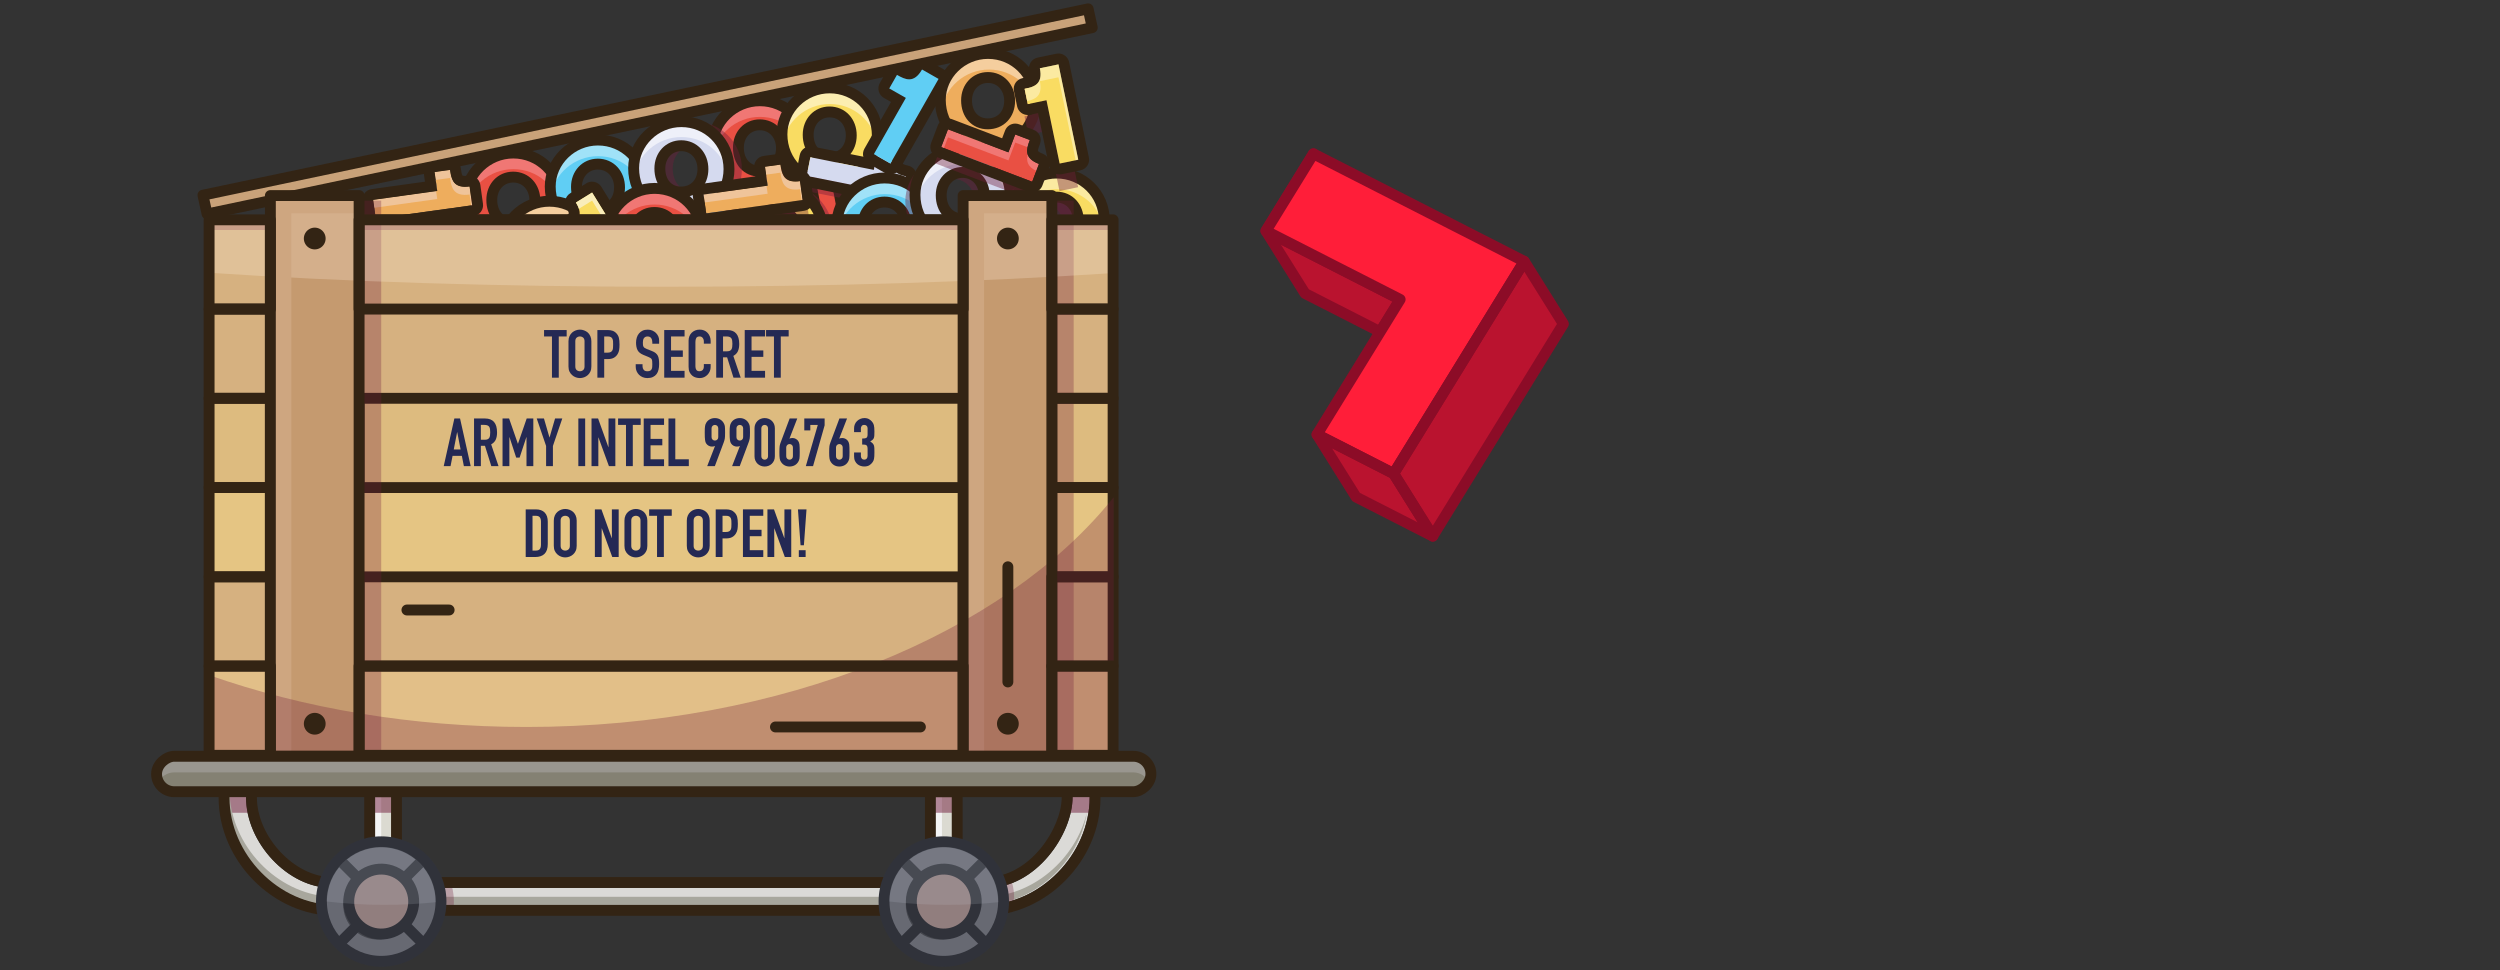 <?xml version="1.0" encoding="UTF-8"?>
<svg id="Layer_1" data-name="Layer 1" xmlns="http://www.w3.org/2000/svg" viewBox="0 0 459.04 178.141">
  <rect x="0" y="0" width="459.04" height="178.141" fill="#333333" stroke="none"/>
  <defs>
    <style>
      .cls-1 {
        fill: #f9edbb;
      }

      .cls-1, .cls-2, .cls-3, .cls-4, .cls-5, .cls-6, .cls-7, .cls-8, .cls-9, .cls-10, .cls-11, .cls-12, .cls-13, .cls-14, .cls-15, .cls-16, .cls-17, .cls-18, .cls-19, .cls-20, .cls-21, .cls-22, .cls-23, .cls-24, .cls-25, .cls-26, .cls-27, .cls-28, .cls-29, .cls-30, .cls-31, .cls-32, .cls-33, .cls-34 {
        stroke-width: 0px;
      }

      .cls-2 {
        fill: #242954;
      }

      .cls-3 {
        fill: #cea680;
      }

      .cls-4 {
        fill: #99968f;
      }

      .cls-5 {
        fill: #ff1e39;
      }

      .cls-6 {
        fill: #dbdad1;
      }

      .cls-7 {
        fill: #f9dc62;
      }

      .cls-8 {
        fill: #a8a79d;
      }

      .cls-9 {
        fill: #dbdad7;
      }

      .cls-10 {
        fill: #e5c583;
      }

      .cls-11, .cls-13, .cls-17 {
        fill: #701b3a;
      }

      .cls-11, .cls-35 {
        opacity: .3;
      }

      .cls-12 {
        fill: #848173;
      }

      .cls-14 {
        fill: #f4f4f4;
      }

      .cls-15 {
        fill: #676972;
      }

      .cls-16 {
        fill: #e2bf88;
      }

      .cls-17, .cls-36 {
        opacity: .5;
      }

      .cls-18 {
        fill: #e95043;
      }

      .cls-19 {
        fill: #efc49a;
      }

      .cls-20 {
        fill: #ba132f;
      }

      .cls-21 {
        fill: #60cef4;
      }

      .cls-22 {
        fill: #c59a6f;
      }

      .cls-37 {
        stroke: #30323a;
      }

      .cls-37, .cls-38, .cls-39 {
        stroke-width: 2px;
      }

      .cls-37, .cls-38, .cls-39, .cls-40 {
        fill: none;
        stroke-linejoin: round;
      }

      .cls-41 {
        opacity: .4;
      }

      .cls-42 {
        opacity: .6;
      }

      .cls-38 {
        stroke: #8c0c27;
      }

      .cls-38, .cls-39, .cls-40 {
        stroke-linecap: round;
      }

      .cls-39, .cls-40 {
        stroke: #332414;
      }

      .cls-40 {
        stroke-width: 4px;
      }

      .cls-23 {
        fill: #ddbb7f;
      }

      .cls-24 {
        fill: #c9a279;
      }

      .cls-25 {
        fill: #ffd4e6;
      }

      .cls-26 {
        fill: #917e7e;
      }

      .cls-27 {
        fill: #d5daef;
      }

      .cls-28 {
        fill: #43454c;
      }

      .cls-29 {
        fill: #d6b180;
      }

      .cls-30 {
        fill: #fff;
      }

      .cls-31 {
        fill: #332414;
      }

      .cls-32 {
        fill: #eead5d;
      }

      .cls-33 {
        fill: #fff2e3;
        opacity: .25;
      }

      .cls-34 {
        fill: #cacedd;
        opacity: .15;
      }
    </style>
  </defs>
  <g>
    <path class="cls-20" d="M232.444,42.407c2.907-4.722,5.813-9.444,8.719-14.166h0c-2.906,4.722-5.813,9.444-8.719,14.166l7.182,11.477c4.6,2.347,9.2,4.694,13.801,7.041,1.22-1.982,2.44-3.964,3.659-5.946-8.214-4.191-16.428-8.382-24.643-12.573Z"/>
    <path class="cls-38" d="M232.444,42.407c2.907-4.722,5.813-9.444,8.719-14.166h0c-2.906,4.722-5.813,9.444-8.719,14.166l7.182,11.477c4.6,2.347,9.2,4.694,13.801,7.041,1.22-1.982,2.44-3.964,3.659-5.946-8.214-4.191-16.428-8.382-24.643-12.573Z"/>
    <path class="cls-20" d="M262.782,98.294l.293.15-7.182-11.477c-4.691-2.393-9.382-4.787-14.073-7.18l7.182,11.477c4.593,2.344,9.187,4.687,13.78,7.031h0Z"/>
    <path class="cls-20" d="M263.075,98.443c6.212-10.093,22.203-36.074,23.987-38.972l-7.182-11.477c-6.212,10.093-12.424,20.185-18.636,30.278-1.784,2.898-3.567,5.796-5.351,8.694l7.182,11.477h0Z"/>
    <path class="cls-5" d="M255.893,86.966c6.212-10.093,12.424-20.185,18.636-30.278,1.784-2.898,3.567-5.796,5.351-8.694-10.026-5.116-35.837-18.284-38.716-19.753-2.906,4.722-5.813,9.444-8.719,14.166,8.214,4.191,16.428,8.382,24.643,12.573-5.089,8.268-10.178,16.537-15.267,24.805,4.691,2.394,9.382,4.787,14.073,7.18h0Z"/>
    <path class="cls-38" d="M255.893,86.966c6.212-10.093,12.424-20.185,18.636-30.278,1.784-2.898,3.567-5.796,5.351-8.694-10.026-5.116-35.837-18.284-38.716-19.753-2.906,4.722-5.813,9.444-8.719,14.166,8.214,4.191,16.428,8.382,24.643,12.573-5.089,8.268-10.178,16.537-15.267,24.805,4.691,2.394,9.382,4.787,14.073,7.18h0Z"/>
    <path class="cls-38" d="M263.075,98.443c6.212-10.093,22.203-36.074,23.987-38.972l-7.182-11.477c-6.212,10.093-12.424,20.185-18.636,30.278-1.784,2.898-3.567,5.796-5.351,8.694l7.182,11.477h0Z"/>
    <path class="cls-38" d="M262.782,98.294l.293.15-7.182-11.477c-4.691-2.393-9.382-4.787-14.073-7.18l7.182,11.477c4.593,2.344,9.187,4.687,13.78,7.031h0Z"/>
  </g>
  <g>
    <g>
      <g>
        <path class="cls-18" d="M139.538,18.5c4.819,0,8.74,3.821,8.74,8.707s-3.822,8.673-8.806,8.673c-4.852,0-8.707-3.855-8.707-8.84,0-4.653,3.954-8.541,8.773-8.541ZM139.471,31.427c2.36,0,4.021-1.728,4.021-4.22,0-2.459-1.662-4.287-3.988-4.287-2.26,0-3.921,1.794-3.921,4.187,0,2.592,1.595,4.32,3.888,4.32Z"/>
        <g class="cls-35">
          <path class="cls-25" d="M139.538,21.46c4.424,0,8.089,3.222,8.66,7.53.051-.389.08-.786.08-1.191,0-4.885-3.921-8.707-8.74-8.707s-8.773,3.888-8.773,8.541c0,.419.029.828.082,1.23.582-4.131,4.272-7.402,8.691-7.402Z"/>
        </g>
        <path class="cls-39" d="M139.538,18.5c4.819,0,8.74,3.821,8.74,8.707s-3.822,8.673-8.806,8.673c-4.852,0-8.707-3.855-8.707-8.84,0-4.653,3.954-8.541,8.773-8.541ZM139.471,31.427c2.36,0,4.021-1.728,4.021-4.22,0-2.459-1.662-4.287-3.988-4.287-2.26,0-3.921,1.794-3.921,4.187,0,2.592,1.595,4.32,3.888,4.32Z"/>
      </g>
      <g>
        <path class="cls-18" d="M94.257,28.098c4.819,0,8.74,3.821,8.74,8.707s-3.822,8.673-8.806,8.673c-4.852,0-8.707-3.855-8.707-8.84,0-4.653,3.954-8.541,8.773-8.541ZM94.19,41.025c2.36,0,4.021-1.728,4.021-4.22,0-2.459-1.662-4.287-3.988-4.287-2.26,0-3.921,1.794-3.921,4.187,0,2.592,1.595,4.32,3.888,4.32Z"/>
        <g class="cls-35">
          <path class="cls-25" d="M94.257,31.058c4.424,0,8.089,3.222,8.66,7.53.051-.389.08-.786.08-1.191,0-4.885-3.921-8.707-8.74-8.707s-8.773,3.888-8.773,8.541c0,.419.029.828.082,1.23.582-4.131,4.272-7.402,8.691-7.402Z"/>
        </g>
        <path class="cls-39" d="M94.257,28.098c4.819,0,8.74,3.821,8.74,8.707s-3.822,8.673-8.806,8.673c-4.852,0-8.707-3.855-8.707-8.84,0-4.653,3.954-8.541,8.773-8.541ZM94.19,41.025c2.36,0,4.021-1.728,4.021-4.22,0-2.459-1.662-4.287-3.988-4.287-2.26,0-3.921,1.794-3.921,4.187,0,2.592,1.595,4.32,3.888,4.32Z"/>
      </g>
      <g>
        <path class="cls-21" d="M109.804,25.714c4.819,0,8.74,3.821,8.74,8.707s-3.822,8.673-8.806,8.673c-4.852,0-8.707-3.855-8.707-8.84,0-4.653,3.954-8.541,8.773-8.541ZM109.737,38.641c2.36,0,4.021-1.728,4.021-4.22,0-2.459-1.662-4.287-3.988-4.287-2.26,0-3.921,1.794-3.921,4.187,0,2.592,1.595,4.32,3.888,4.32Z"/>
        <g class="cls-41">
          <path class="cls-30" d="M109.82,28.673c4.424,0,8.089,3.222,8.66,7.53.051-.389.08-.786.08-1.191,0-4.885-3.921-8.707-8.74-8.707s-8.773,3.888-8.773,8.541c0,.419.029.828.082,1.23.582-4.131,4.272-7.402,8.691-7.402Z"/>
        </g>
        <path class="cls-39" d="M109.804,25.714c4.819,0,8.74,3.821,8.74,8.707s-3.822,8.673-8.806,8.673c-4.852,0-8.707-3.855-8.707-8.84,0-4.653,3.954-8.541,8.773-8.541ZM109.737,38.641c2.36,0,4.021-1.728,4.021-4.22,0-2.459-1.662-4.287-3.988-4.287-2.26,0-3.921,1.794-3.921,4.187,0,2.592,1.595,4.32,3.888,4.32Z"/>
      </g>
      <g class="cls-41">
        <path class="cls-13" d="M127.483,22.335c4.819,0,8.74,3.821,8.74,8.707s-3.822,8.673-8.806,8.673c-4.852,0-8.707-3.855-8.707-8.84,0-4.653,3.954-8.541,8.773-8.541ZM127.416,35.262c2.36,0,4.021-1.728,4.021-4.22,0-2.459-1.662-4.287-3.988-4.287-2.26,0-3.921,1.794-3.921,4.187,0,2.592,1.595,4.32,3.888,4.32Z"/>
      </g>
      <g>
        <path class="cls-32" d="M100.882,36.949c4.819,0,8.74,3.821,8.74,8.707s-3.822,8.673-8.806,8.673c-4.852,0-8.707-3.855-8.707-8.84,0-4.653,3.954-8.541,8.773-8.541ZM100.816,49.876c2.36,0,4.021-1.728,4.021-4.22,0-2.459-1.662-4.287-3.988-4.287-2.26,0-3.921,1.794-3.921,4.187,0,2.592,1.595,4.32,3.888,4.32Z"/>
        <g class="cls-41">
          <path class="cls-30" d="M101.051,39.909c4.424,0,8.089,3.222,8.66,7.53.051-.389.08-.786.08-1.191,0-4.885-3.921-8.707-8.74-8.707s-8.773,3.888-8.773,8.541c0,.419.029.828.082,1.23.582-4.131,4.272-7.402,8.691-7.402Z"/>
        </g>
        <path class="cls-39" d="M100.882,36.949c4.819,0,8.74,3.821,8.74,8.707s-3.822,8.673-8.806,8.673c-4.852,0-8.707-3.855-8.707-8.84,0-4.653,3.954-8.541,8.773-8.541ZM100.816,49.876c2.36,0,4.021-1.728,4.021-4.22,0-2.459-1.662-4.287-3.988-4.287-2.26,0-3.921,1.794-3.921,4.187,0,2.592,1.595,4.32,3.888,4.32Z"/>
      </g>
      <g>
        <path class="cls-32" d="M181.43,9.813c4.819,0,8.74,3.821,8.74,8.707s-3.822,8.673-8.806,8.673c-4.852,0-8.707-3.855-8.707-8.84,0-4.653,3.954-8.541,8.773-8.541ZM181.364,22.74c2.36,0,4.021-1.728,4.021-4.22,0-2.459-1.662-4.287-3.988-4.287-2.26,0-3.921,1.794-3.921,4.187,0,2.592,1.595,4.32,3.888,4.32Z"/>
        <g class="cls-41">
          <path class="cls-30" d="M181.599,12.773c4.424,0,8.089,3.222,8.66,7.53.051-.389.08-.786.08-1.191,0-4.885-3.921-8.707-8.74-8.707s-8.773,3.888-8.773,8.541c0,.419.029.828.082,1.23.582-4.131,4.272-7.402,8.691-7.402Z"/>
        </g>
        <path class="cls-39" d="M181.43,9.813c4.819,0,8.74,3.821,8.74,8.707s-3.822,8.673-8.806,8.673c-4.852,0-8.707-3.855-8.707-8.84,0-4.653,3.954-8.541,8.773-8.541ZM181.364,22.74c2.36,0,4.021-1.728,4.021-4.22,0-2.459-1.662-4.287-3.988-4.287-2.26,0-3.921,1.794-3.921,4.187,0,2.592,1.595,4.32,3.888,4.32Z"/>
      </g>
      <g>
        <path class="cls-27" d="M125.115,22.335c4.819,0,8.74,3.821,8.74,8.707s-3.822,8.673-8.806,8.673c-4.852,0-8.707-3.855-8.707-8.84,0-4.653,3.954-8.541,8.773-8.541ZM125.048,35.262c2.36,0,4.021-1.728,4.021-4.22,0-2.459-1.662-4.287-3.988-4.287-2.26,0-3.921,1.794-3.921,4.187,0,2.592,1.595,4.32,3.888,4.32Z"/>
        <g class="cls-42">
          <path class="cls-30" d="M125.115,25.162c4.424,0,8.089,3.222,8.66,7.53.051-.389.08-.786.08-1.191,0-4.885-3.921-8.707-8.74-8.707s-8.773,3.888-8.773,8.541c0,.419.029.828.082,1.23.582-4.131,4.272-7.402,8.691-7.402Z"/>
        </g>
        <path class="cls-39" d="M125.115,22.335c4.819,0,8.74,3.821,8.74,8.707s-3.822,8.673-8.806,8.673c-4.852,0-8.707-3.855-8.707-8.84,0-4.653,3.954-8.541,8.773-8.541ZM125.048,35.262c2.36,0,4.021-1.728,4.021-4.22,0-2.459-1.662-4.287-3.988-4.287-2.26,0-3.921,1.794-3.921,4.187,0,2.592,1.595,4.32,3.888,4.32Z"/>
      </g>
      <g>
        <path class="cls-18" d="M152.202,51.098l-3.536-18.529,4.701-.897,3.536,18.529-4.701.897Z"/>
        <path class="cls-39" d="M152.202,51.098l-3.536-18.529,4.701-.897,3.536,18.529-4.701.897Z"/>
      </g>
      <g class="cls-41">
        <path class="cls-13" d="M144.177,33.987c4.819,0,8.74,3.821,8.74,8.707s-3.822,8.673-8.806,8.673c-4.852,0-8.707-3.855-8.707-8.84,0-4.653,3.954-8.541,8.773-8.541ZM144.111,46.914c2.36,0,4.021-1.728,4.021-4.22,0-2.459-1.662-4.287-3.988-4.287-2.26,0-3.921,1.794-3.921,4.187,0,2.592,1.595,4.32,3.888,4.32Z"/>
      </g>
      <g>
        <path class="cls-7" d="M152.35,16.136c4.819,0,8.74,3.821,8.74,8.707s-3.822,8.673-8.806,8.673c-4.852,0-8.707-3.855-8.707-8.84,0-4.653,3.954-8.541,8.773-8.541ZM152.284,29.063c2.36,0,4.021-1.728,4.021-4.22,0-2.459-1.662-4.287-3.988-4.287-2.26,0-3.921,1.794-3.921,4.187,0,2.592,1.595,4.32,3.888,4.32Z"/>
        <g class="cls-36">
          <path class="cls-30" d="M152.367,19.095c4.424,0,8.089,3.222,8.66,7.53.051-.389.08-.786.08-1.191,0-4.885-3.921-8.707-8.74-8.707s-8.773,3.888-8.773,8.541c0,.419.029.828.082,1.23.582-4.131,4.272-7.402,8.691-7.402Z"/>
        </g>
        <path class="cls-39" d="M152.35,16.136c4.819,0,8.74,3.821,8.74,8.707s-3.822,8.673-8.806,8.673c-4.852,0-8.707-3.855-8.707-8.84,0-4.653,3.954-8.541,8.773-8.541ZM152.284,29.063c2.36,0,4.021-1.728,4.021-4.22,0-2.459-1.662-4.287-3.988-4.287-2.26,0-3.921,1.794-3.921,4.187,0,2.592,1.595,4.32,3.888,4.32Z"/>
      </g>
      <g>
        <path class="cls-7" d="M142.401,33.987c4.819,0,8.74,3.821,8.74,8.707s-3.822,8.673-8.806,8.673c-4.852,0-8.707-3.855-8.707-8.84,0-4.653,3.954-8.541,8.773-8.541ZM142.335,46.914c2.36,0,4.021-1.728,4.021-4.22,0-2.459-1.662-4.287-3.988-4.287-2.26,0-3.921,1.794-3.921,4.187,0,2.592,1.595,4.32,3.888,4.32Z"/>
        <path class="cls-39" d="M142.401,33.987c4.819,0,8.74,3.821,8.74,8.707s-3.822,8.673-8.806,8.673c-4.852,0-8.707-3.855-8.707-8.84,0-4.653,3.954-8.541,8.773-8.541ZM142.335,46.914c2.36,0,4.021-1.728,4.021-4.22,0-2.459-1.662-4.287-3.988-4.287-2.26,0-3.921,1.794-3.921,4.187,0,2.592,1.595,4.32,3.888,4.32Z"/>
      </g>
      <g>
        <path class="cls-31" d="M133.127,37.943l1.174,11.818,3.492-.347.283,2.848c-1.721.171-3.482.447-3.182,3.464l-3.472.345-1.767-17.784,3.472-.345M133.129,35.943c-.066,0-.133.003-.2.01l-3.472.345c-.528.052-1.013.312-1.349.723s-.496.938-.443,1.465l1.767,17.784c.052.528.312,1.013.723,1.35.359.294.807.453,1.267.453.066,0,.132-.003.198-.01l3.472-.345c1.099-.109,1.901-1.089,1.792-2.188-.077-.78.059-1.017.06-1.019.175-.143,1.044-.229,1.33-.257.528-.052,1.013-.312,1.349-.723.336-.411.496-.938.443-1.465l-.283-2.848c-.103-1.032-.972-1.802-1.988-1.802-.066,0-.133.003-.2.01l-1.502.149-.976-9.828c-.103-1.032-.972-1.802-1.988-1.802h0Z"/>
        <path class="cls-21" d="M137.793,49.415l.283,2.848c-1.721.171-3.482.447-3.182,3.464l-3.472.345-1.767-17.784,3.472-.345,1.174,11.818,3.492-.347Z"/>
      </g>
      <g>
        <g class="cls-41">
          <path class="cls-13" d="M160.386,30.416l2.807.56c-.339,1.696-.589,3.461,2.385,4.055l-.683,3.421-17.526-3.499.683-3.421,11.646,2.325.687-3.441Z"/>
        </g>
        <path class="cls-31" d="M161.136,27.755l2.807.561c-.339,1.696-.589,3.461,2.385,4.055l-.683,3.421-17.526-3.499.683-3.421,11.646,2.325.687-3.441M161.136,25.755c-.392,0-.779.115-1.11.336-.441.294-.747.752-.851,1.272l-.295,1.48-9.685-1.934c-.13-.026-.261-.039-.392-.039-.392,0-.779.115-1.11.336-.441.294-.747.752-.851,1.272l-.683,3.421c-.216,1.083.487,2.137,1.57,2.353l17.526,3.499c.13.026.261.039.392.039.392,0,.779-.115,1.11-.336.441-.294.747-.752.851-1.272l.683-3.421c.216-1.083-.487-2.137-1.57-2.353-.768-.153-.955-.353-.957-.354-.086-.209.085-1.066.142-1.347.216-1.083-.486-2.137-1.57-2.353l-2.807-.561c-.13-.026-.261-.039-.392-.039h0Z"/>
        <path class="cls-27" d="M161.136,27.755l2.807.56c-.339,1.696-.589,3.461,2.385,4.055l-.683,3.421-17.526-3.499.683-3.421,11.646,2.325.687-3.441Z"/>
      </g>
      <g>
        <path class="cls-18" d="M120.192,34.593c4.819,0,8.74,3.821,8.74,8.707s-3.822,8.673-8.806,8.673c-4.852,0-8.707-3.855-8.707-8.84,0-4.653,3.954-8.541,8.773-8.541ZM120.126,47.52c2.36,0,4.021-1.728,4.021-4.22,0-2.459-1.662-4.287-3.988-4.287-2.26,0-3.921,1.794-3.921,4.187,0,2.592,1.595,4.32,3.888,4.32Z"/>
        <g class="cls-35">
          <path class="cls-25" d="M120.192,37.552c4.424,0,8.089,3.222,8.66,7.53.051-.389.08-.786.08-1.191,0-4.885-3.921-8.707-8.74-8.707s-8.773,3.888-8.773,8.541c0,.419.029.828.082,1.23.582-4.131,4.272-7.402,8.691-7.402Z"/>
        </g>
        <path class="cls-39" d="M120.192,34.593c4.819,0,8.74,3.821,8.74,8.707s-3.822,8.673-8.806,8.673c-4.852,0-8.707-3.855-8.707-8.84,0-4.653,3.954-8.541,8.773-8.541ZM120.126,47.52c2.36,0,4.021-1.728,4.021-4.22,0-2.459-1.662-4.287-3.988-4.287-2.26,0-3.921,1.794-3.921,4.187,0,2.592,1.595,4.32,3.888,4.32Z"/>
      </g>
      <g class="cls-41">
        <path class="cls-13" d="M104.438,46.798l-2.102-3.383c1.471-.909,3.529-.982,1.934-3.561l2.968-1.834,9.397,15.202-2.968,1.834-6.245-10.102-2.985,1.845Z"/>
      </g>
      <g>
        <path class="cls-21" d="M162.441,32.679c4.819,0,8.74,3.821,8.74,8.707s-3.822,8.673-8.806,8.673c-4.852,0-8.707-3.855-8.707-8.84,0-4.653,3.954-8.541,8.773-8.541ZM162.375,45.606c2.36,0,4.021-1.728,4.021-4.22,0-2.459-1.662-4.287-3.988-4.287-2.26,0-3.921,1.794-3.921,4.187,0,2.592,1.595,4.32,3.888,4.32Z"/>
        <g class="cls-41">
          <path class="cls-30" d="M162.458,35.639c4.424,0,8.089,3.222,8.66,7.53.051-.389.08-.786.08-1.191,0-4.885-3.921-8.707-8.74-8.707s-8.773,3.888-8.773,8.541c0,.419.029.828.082,1.23.582-4.131,4.272-7.402,8.691-7.402Z"/>
        </g>
        <path class="cls-39" d="M162.441,32.679c4.819,0,8.74,3.821,8.74,8.707s-3.822,8.673-8.806,8.673c-4.852,0-8.707-3.855-8.707-8.84,0-4.653,3.954-8.541,8.773-8.541ZM162.375,45.606c2.36,0,4.021-1.728,4.021-4.22,0-2.459-1.662-4.287-3.988-4.287-2.26,0-3.921,1.794-3.921,4.187,0,2.592,1.595,4.32,3.888,4.32Z"/>
      </g>
      <g class="cls-41">
        <path class="cls-13" d="M175.001,28.427c4.819,0,8.74,3.821,8.74,8.707s-3.822,8.673-8.806,8.673c-4.852,0-8.707-3.855-8.707-8.84,0-4.653,3.954-8.541,8.773-8.541ZM174.935,41.355c2.36,0,4.021-1.728,4.021-4.22,0-2.459-1.662-4.287-3.988-4.287-2.26,0-3.921,1.794-3.921,4.187,0,2.592,1.595,4.32,3.888,4.32Z"/>
      </g>
      <g>
        <path class="cls-27" d="M176.777,27.243c4.819,0,8.74,3.821,8.74,8.707s-3.822,8.673-8.806,8.673c-4.852,0-8.707-3.855-8.707-8.84,0-4.653,3.954-8.541,8.773-8.541ZM176.711,40.171c2.36,0,4.021-1.728,4.021-4.22,0-2.459-1.662-4.287-3.988-4.287-2.26,0-3.921,1.794-3.921,4.187,0,2.592,1.595,4.32,3.888,4.32Z"/>
        <g class="cls-42">
          <path class="cls-30" d="M176.777,30.07c4.424,0,8.089,3.222,8.66,7.53.051-.389.08-.786.08-1.191,0-4.885-3.921-8.707-8.74-8.707s-8.773,3.888-8.773,8.541c0,.419.029.828.082,1.23.582-4.131,4.272-7.402,8.691-7.402Z"/>
        </g>
        <path class="cls-39" d="M176.777,27.243c4.819,0,8.74,3.821,8.74,8.707s-3.822,8.673-8.806,8.673c-4.852,0-8.707-3.855-8.707-8.84,0-4.653,3.954-8.541,8.773-8.541ZM176.711,40.171c2.36,0,4.021-1.728,4.021-4.22,0-2.459-1.662-4.287-3.988-4.287-2.26,0-3.921,1.794-3.921,4.187,0,2.592,1.595,4.32,3.888,4.32Z"/>
      </g>
      <g>
        <path class="cls-31" d="M184.252,41.29c.014,1.717.128,3.484,3.099,3.484.021,0,.042,0,.063,0l.029,3.489-17.871.146-.029-3.489,11.876-.098-.029-3.509,2.862-.023M184.252,39.29h-.017l-2.862.023c-.53.004-1.037.219-1.409.598-.372.378-.579.888-.574,1.419l.012,1.509-9.876.081c-.53.004-1.037.219-1.409.598-.372.378-.578.888-.574,1.419l.029,3.489c.009,1.099.903,1.983,2,1.983h.017l17.871-.146c.53-.004,1.037-.219,1.409-.598.372-.378.579-.888.574-1.419l-.029-3.489c-.009-1.099-.903-1.983-2-1.983h-.018c-.792,0-1.006-.15-1.008-.152-.127-.188-.134-1.061-.136-1.348-.009-1.099-.903-1.983-2-1.983h0Z"/>
        <path class="cls-21" d="M181.39,41.313l2.862-.024c.014,1.729.129,3.508,3.162,3.483l.029,3.489-17.871.147-.029-3.489,11.876-.098-.029-3.509Z"/>
      </g>
      <g class="cls-41">
        <path class="cls-13" d="M191.368,32.96c4.819,0,8.74,3.821,8.74,8.707s-3.822,8.673-8.806,8.673c-4.852,0-8.707-3.855-8.707-8.84,0-4.653,3.954-8.541,8.773-8.541ZM191.302,45.888c2.36,0,4.021-1.728,4.021-4.22,0-2.459-1.662-4.287-3.988-4.287-2.26,0-3.921,1.794-3.921,4.187,0,2.592,1.595,4.32,3.888,4.32Z"/>
      </g>
      <g>
        <path class="cls-31" d="M108.718,35.355l9.397,15.202-2.968,1.834-6.245-10.102-2.985,1.845-1.505-2.435c1.471-.909,2.932-1.931,1.338-4.51l2.968-1.835M108.718,33.355c-.369,0-.733.102-1.052.299l-2.968,1.835c-.939.581-1.23,1.813-.649,2.753.412.666.394.939.394.941-.095.206-.837.665-1.081.815-.451.279-.773.726-.895,1.242-.122.517-.034,1.06.245,1.511l1.505,2.435c.378.612,1.033.949,1.703.949.359,0,.722-.097,1.05-.299l1.284-.793,5.193,8.401c.378.612,1.033.949,1.703.949.359,0,.722-.097,1.05-.299l2.968-1.834c.94-.581,1.23-1.813.65-2.753l-9.397-15.202c-.279-.451-.726-.773-1.242-.895-.152-.036-.306-.053-.459-.053h0Z"/>
        <path class="cls-7" d="M105.918,44.135l-1.505-2.435c1.471-.909,2.932-1.93,1.338-4.51l2.968-1.834,9.397,15.202-2.968,1.834-6.245-10.102-2.985,1.845Z"/>
        <g>
          <path class="cls-1" d="M106.317,39.873c-.301.799-1.101,1.33-1.904,1.827l.653,1.057c.947-.66,1.677-1.472,1.251-2.883Z"/>
          <path class="cls-1" d="M117.453,50.966l.662-.409-9.397-15.202-2.968,1.834c.26.42.437.798.548,1.141l2.42-1.496,8.735,14.131Z"/>
        </g>
      </g>
      <g>
        <path class="cls-7" d="M194.032,31.776c4.819,0,8.74,3.821,8.74,8.707s-3.822,8.673-8.806,8.673c-4.852,0-8.707-3.855-8.707-8.84,0-4.653,3.954-8.541,8.773-8.541ZM193.966,44.704c2.36,0,4.021-1.728,4.021-4.22,0-2.459-1.662-4.287-3.988-4.287-2.26,0-3.921,1.794-3.921,4.187,0,2.592,1.595,4.32,3.888,4.32Z"/>
        <g class="cls-41">
          <path class="cls-30" d="M194.049,34.736c4.424,0,8.089,3.222,8.66,7.53.051-.389.08-.786.08-1.191,0-4.885-3.921-8.707-8.74-8.707s-8.773,3.888-8.773,8.541c0,.419.029.828.082,1.23.582-4.131,4.272-7.402,8.691-7.402Z"/>
        </g>
        <path class="cls-39" d="M194.032,31.776c4.819,0,8.74,3.821,8.74,8.707s-3.822,8.673-8.806,8.673c-4.852,0-8.707-3.855-8.707-8.84,0-4.653,3.954-8.541,8.773-8.541ZM193.966,44.704c2.36,0,4.021-1.728,4.021-4.22,0-2.459-1.662-4.287-3.988-4.287-2.26,0-3.921,1.794-3.921,4.187,0,2.592,1.595,4.32,3.888,4.32Z"/>
      </g>
      <g class="cls-41">
        <path class="cls-13" d="M188.811,24.762l-.699-3.399c1.693-.351,3.416-.811,2.799-3.781l3.416-.709,3.632,17.499-3.416.709-2.296-11.032-3.436.713Z"/>
      </g>
      <g>
        <path class="cls-31" d="M194.35,11.823l3.632,17.499-3.416.709-2.414-11.628-3.436.713-.582-2.803c1.693-.352,3.415-.811,2.799-3.781l3.416-.709M194.352,9.823c-.135,0-.271.014-.408.042l-3.416.709c-1.082.225-1.776,1.283-1.552,2.365.159.768.049,1.018.048,1.02-.159.16-1.014.338-1.295.396-1.081.224-1.776,1.283-1.552,2.364l.582,2.803c.196.944,1.028,1.594,1.956,1.594.135,0,.271-.014.408-.042l1.478-.307,2.007,9.669c.196.945,1.028,1.594,1.956,1.594.135,0,.271-.014.408-.042l3.416-.709c.519-.108.975-.417,1.266-.861.291-.443.394-.984.286-1.503l-3.632-17.499c-.196-.945-1.028-1.594-1.956-1.594h0Z"/>
        <path class="cls-7" d="M188.717,19.116l-.582-2.803c1.693-.351,3.416-.811,2.799-3.781l3.416-.709,3.632,17.499-3.416.709-2.414-11.628-3.436.713Z"/>
        <g class="cls-41">
          <path class="cls-30" d="M190.934,14.9l3.416-.709,3.161,15.228.471-.098-3.632-17.499-3.416.709c.616,2.969-1.106,3.429-2.799,3.781l.47,2.264c1.522-.356,2.888-.983,2.329-3.677Z"/>
        </g>
      </g>
      <g class="cls-41">
        <path class="cls-13" d="M141.06,33.575l2.835-.394c.238,1.713,1.138,3.451,4.142,3.034l.48,3.456-18.85,2.523-.48-3.456,12.355-1.688-.483-3.476Z"/>
      </g>
      <g class="cls-41">
        <path class="cls-13" d="M185.228,27.652l2.675,1.019c-.616,1.616-1.155,3.315,1.679,4.395l-1.242,3.26-16.701-6.362,1.242-3.26,11.098,4.228,1.249-3.279Z"/>
      </g>
      <g>
        <path class="cls-32" d="M140.468,30.615l2.835-.394c.238,1.713.582,3.462,3.586,3.045l.48,3.456-17.702,2.459-.48-3.456,11.763-1.634-.483-3.476Z"/>
        <g>
          <rect class="cls-19" x="140.608" y="32.072" width=".204" height="2.043" transform="translate(-3.215 19.677) rotate(-7.909)"/>
          <path class="cls-19" d="M146.889,34.746l.278,2.004.202-.028-.48-3.456c-3.004.417-3.348-1.332-3.586-3.045l-2.835.394.202,1.452,2.633-.366c.238,1.713.582,3.462,3.586,3.045Z"/>
          <rect class="cls-19" x="129.233" y="34.915" width="11.673" height="1.466" transform="translate(-3.62 18.923) rotate(-7.908)"/>
        </g>
        <path class="cls-31" d="M143.303,30.222c.214,1.539.513,3.107,2.75,3.107.253,0,.531-.02.836-.062l.48,3.456-17.702,2.458-.48-3.456,11.763-1.634-.483-3.476,2.835-.394M143.306,28.221c-.092,0-.184.006-.277.02l-2.835.394c-.525.073-1,.352-1.32.775-.32.423-.459.956-.386,1.481l.208,1.495-9.782,1.359c-.525.073-1,.352-1.32.775-.32.423-.459.956-.386,1.481l.48,3.456c.139,1,.996,1.725,1.978,1.725.092,0,.184-.006.278-.02l17.702-2.458c.525-.073,1-.352,1.32-.775.32-.423.459-.956.386-1.481l-.48-3.456c-.073-.526-.352-1-.775-1.32-.349-.264-.773-.405-1.206-.405-.092,0-.184.006-.275.019-.207.029-.396.043-.56.043-.342,0-.459-.063-.46-.063-.15-.169-.27-1.035-.309-1.319-.139-1-.996-1.725-1.978-1.725h0Z"/>
      </g>
      <g>
        <path class="cls-18" d="M186.412,24.692l2.675,1.019c-.616,1.616-1.155,3.315,1.679,4.395l-1.242,3.26-16.701-6.362,1.242-3.26,11.098,4.228,1.249-3.279Z"/>
        <g class="cls-35">
          <path class="cls-25" d="M190.28,31.379l.485-1.274c-1.254-.478-1.847-1.077-2.065-1.736-.268,1.125-.113,2.207,1.58,3.01Z"/>
          <path class="cls-25" d="M185.163,29.451l1.249-3.279,2.257.86c.09-.437.251-.882.418-1.321l-2.675-1.019-1.249,3.279-11.098-4.228-1.242,3.26.492.188.75-1.968,11.098,4.228Z"/>
        </g>
        <path class="cls-31" d="M174.065,23.743l11.098,4.228,1.249-3.279,2.675,1.019c-.616,1.616-1.155,3.315,1.679,4.395l-1.242,3.26-16.701-6.362,1.242-3.26M174.065,21.743c-.806,0-1.565.491-1.869,1.289l-1.242,3.26c-.189.496-.173,1.046.044,1.53.217.484.617.862,1.113,1.051l16.701,6.362c.234.089.475.131.712.131.806,0,1.565-.491,1.869-1.289l1.242-3.26c.393-1.032-.125-2.188-1.157-2.581-.732-.279-.884-.506-.885-.509-.05-.22.261-1.037.363-1.305.189-.496.173-1.046-.044-1.53-.217-.484-.617-.862-1.113-1.051l-2.675-1.019c-.234-.089-.475-.131-.711-.131-.806,0-1.565.491-1.869,1.289l-.537,1.41-9.229-3.516c-.234-.089-.475-.131-.712-.131h0Z"/>
      </g>
      <g>
        <path class="cls-31" d="M169.3,12.766l3.032,1.726-8.841,15.531-3.032-1.726,5.875-10.321-3.05-1.736,1.416-2.488c.73.416,1.483.817,2.236.817.796,0,1.593-.449,2.364-1.804M169.3,10.766c-.177,0-.355.023-.529.071-.512.141-.946.479-1.209.939-.388.681-.636.796-.638.797-.259-.004-.942-.393-1.234-.559-.312-.178-.652-.262-.987-.262-.696,0-1.371.363-1.74,1.011l-1.416,2.488c-.262.461-.331,1.007-.191,1.519.14.512.478.946.939,1.209l1.311.746-4.886,8.583c-.546.96-.211,2.181.749,2.728l3.032,1.726c.304.173.646.262.99.262.177,0,.355-.023.529-.071.512-.141.946-.479,1.209-.939l8.841-15.531c.546-.96.211-2.181-.749-2.728l-3.032-1.726c-.304-.173-.646-.262-.99-.262h0Z"/>
        <path class="cls-21" d="M163.285,16.24l1.416-2.488c1.503.856,3.099,1.649,4.6-.987l3.032,1.726-8.841,15.531-3.032-1.726,5.875-10.321-3.05-1.736Z"/>
      </g>
      <g>
        <path class="cls-32" d="M79.798,31.587l2.835-.394c.238,1.713.582,3.462,3.586,3.045l.48,3.456-17.702,2.459-.48-3.456,11.763-1.634-.483-3.476Z"/>
        <g>
          <rect class="cls-19" x="79.937" y="33.043" width=".204" height="2.043" transform="translate(-3.926 11.338) rotate(-7.909)"/>
          <path class="cls-19" d="M86.219,35.718l.278,2.004.202-.028-.48-3.456c-3.004.417-3.348-1.332-3.586-3.045l-2.835.394.202,1.452,2.633-.366c.238,1.713.582,3.462,3.586,3.045Z"/>
          <rect class="cls-19" x="68.563" y="35.887" width="11.673" height="1.466" transform="translate(-4.331 10.585) rotate(-7.908)"/>
        </g>
        <path class="cls-31" d="M82.633,31.193c.214,1.539.513,3.107,2.75,3.107.253,0,.531-.02.836-.062l.48,3.456-17.702,2.459-.48-3.456,11.763-1.634-.483-3.476,2.835-.394M82.635,29.193c-.092,0-.184.006-.277.02l-2.835.394c-.525.073-1,.352-1.32.775-.32.423-.459.956-.386,1.481l.208,1.495-9.782,1.359c-.525.073-1,.352-1.32.775-.32.423-.459.956-.386,1.481l.48,3.456c.139,1,.996,1.725,1.978,1.725.092,0,.184-.006.278-.02l17.701-2.459c.525-.073,1-.352,1.32-.775.32-.423.459-.956.386-1.481l-.48-3.456c-.073-.525-.352-1-.775-1.32-.349-.264-.773-.405-1.206-.405-.092,0-.184.006-.275.019-.207.029-.396.043-.56.043-.342,0-.459-.063-.46-.063-.15-.169-.27-1.035-.309-1.319-.139-1-.996-1.725-1.978-1.725h0Z"/>
      </g>
    </g>
    <g>
      <rect class="cls-24" x="117.613" y="-62.226" width="2.779" height="166.097" transform="translate(114.867 -99.917) rotate(78.113)"/>
      <polygon class="cls-39" points="38.021 39.288 37.265 35.837 199.8 1.625 200.556 5.076 38.021 39.288"/>
    </g>
    <g>
      <rect class="cls-39" x="113.196" y="-6.898" width="16.388" height="110.907" transform="translate(169.945 -72.834) rotate(90)"/>
      <rect class="cls-16" x="113.101" y="47.618" width="16.686" height="166.097" transform="translate(252.11 9.223) rotate(90)"/>
      <rect class="cls-29" x="113.101" y="31.068" width="16.686" height="166.097" transform="translate(235.56 -7.327) rotate(90)"/>
      <rect class="cls-29" x="113.101" y="-18.105" width="16.686" height="166.097" transform="translate(186.387 -56.5) rotate(90)"/>
      <rect class="cls-29" x="113.101" y="-34.344" width="16.686" height="166.097" transform="translate(170.148 -72.739) rotate(90)"/>
      <rect class="cls-10" x="113.101" y="14.671" width="16.686" height="166.097" transform="translate(219.163 -23.724) rotate(90)"/>
      <rect class="cls-23" x="113.101" y="-1.717" width="16.686" height="166.097" transform="translate(202.775 -40.112) rotate(90)"/>
      <rect class="cls-39" x="113.196" y="25.878" width="16.388" height="110.907" transform="translate(202.721 -40.058) rotate(90)"/>
      <rect class="cls-39" x="113.196" y="58.654" width="16.388" height="110.907" transform="translate(235.497 -7.282) rotate(90)"/>
      <rect class="cls-39" x="35.826" y="59.319" width="16.388" height="11.249" transform="translate(108.963 20.924) rotate(90)"/>
      <rect class="cls-39" x="35.826" y="75.707" width="16.388" height="11.249" transform="translate(125.351 37.311) rotate(90)"/>
      <rect class="cls-39" x="35.826" y="92.095" width="16.388" height="11.249" transform="translate(141.739 53.699) rotate(90)"/>
      <rect class="cls-39" x="35.826" y="108.483" width="16.388" height="11.249" transform="translate(158.127 70.087) rotate(90)"/>
      <rect class="cls-39" x="190.565" y="59.319" width="16.388" height="11.249" transform="translate(263.703 -133.816) rotate(90)"/>
      <rect class="cls-11" x="53.707" y="36.84" width="16.292" height="102.022"/>
      <rect class="cls-11" x="180.851" y="36.84" width="16.292" height="102.022"/>
      <rect class="cls-11" x="120.476" y="-41.676" width="1.87" height="165.946" transform="translate(162.707 -80.114) rotate(90)"/>
      <rect class="cls-39" x="190.565" y="75.707" width="16.388" height="11.249" transform="translate(280.09 -117.428) rotate(90)"/>
      <rect class="cls-39" x="190.565" y="92.095" width="16.388" height="11.249" transform="translate(296.478 -101.04) rotate(90)"/>
      <rect class="cls-22" x="49.644" y="35.909" width="16.292" height="102.952"/>
      <rect class="cls-22" x="176.843" y="35.909" width="16.292" height="102.952"/>
      <rect class="cls-39" x="190.565" y="108.483" width="16.388" height="11.249" transform="translate(312.866 -84.652) rotate(90)"/>
      <path class="cls-33" d="M38.395,50.079c24.321,1.633,52.898,2.574,83.473,2.574,30.22,0,58.488-.92,82.623-2.518v-9.774h-11.357v-4.452s-16.292,0-16.292,0v4.452h-110.907v-4.452s-16.292,0-16.292,0v4.452h-11.249v9.717Z"/>
      <polygon class="cls-3" points="65.936 39.165 65.936 35.909 49.644 35.909 49.644 138.861 53.492 138.861 53.492 39.165 65.936 39.165"/>
      <polygon class="cls-3" points="193.135 39.165 193.135 35.909 176.843 35.909 176.843 138.861 180.691 138.861 180.691 39.165 193.135 39.165"/>
      <path class="cls-9" d="M196.947,146.244v.095c0,6.847-6.721,16.703-15.76,16.703H60.933c-8.1,0-15.76-8.341-15.76-16.648v-.134h-3.033v.212c0,10.335,9.048,19.68,19.384,19.68h119.164c10.335,0,19.384-9.344,19.384-19.68v-.228h-3.124Z"/>
      <path class="cls-11" d="M96.623,133.482c-21.107,0-40.951-3.451-58.227-9.516v15.044h166.097v-47.713c-20.036,25.042-60.818,42.186-107.869,42.186Z"/>
      <rect class="cls-6" x="164.895" y="151.311" width="16.803" height="4.923" transform="translate(327.069 -19.525) rotate(90)"/>
      <rect class="cls-6" x="61.941" y="151.311" width="16.803" height="4.923" transform="translate(224.115 83.43) rotate(90)"/>
      <rect class="cls-14" x="60.538" y="152.713" width="16.803" height="2.118" transform="translate(222.712 84.833) rotate(90)"/>
      <rect class="cls-17" x="67.881" y="145.841" width="4.923" height="3.397"/>
      <rect class="cls-17" x="40.853" y="145.841" width="4.923" height="3.397"/>
      <rect class="cls-14" x="163.493" y="152.713" width="16.803" height="2.118" transform="translate(325.666 -18.122) rotate(90)"/>
      <rect class="cls-17" x="170.835" y="145.841" width="4.923" height="3.397"/>
      <rect class="cls-17" x="196.2" y="145.841" width="4.923" height="3.397"/>
      <path class="cls-8" d="M180.687,164.672H61.523c-9.911,0-18.632-8.593-19.333-18.411h-.347v.212c0,10.335,9.048,19.68,19.384,19.68h119.164c9.403,0,17.738-7.735,19.166-16.914-2.043,8.515-9.977,15.434-18.87,15.434Z"/>
      <path class="cls-11" d="M78.415,166.707h4.864c.04-.383.062-.771.062-1.164,0-.994-.134-1.956-.382-2.871h-4.544v4.035Z"/>
      <path class="cls-11" d="M181.294,166.115h4.864c.04-.383.062-.771.062-1.164,0-.994-.134-1.956-.382-2.871h-4.544v4.035Z"/>
      <path class="cls-31" d="M200.07,146.244v.228c0,10.335-9.048,19.68-19.384,19.68H61.523c-10.335,0-19.384-9.344-19.384-19.68v-.211h3.033v.134c0,8.307,7.66,16.648,15.76,16.648h120.254c9.039,0,15.76-9.856,15.76-16.703v-.095h3.124M200.07,144.244h-3.124c-1.105,0-2,.896-2,2v.095c0,5.784-5.909,14.703-13.76,14.703H60.933c-6.816,0-13.76-7.393-13.76-14.648v-.134c0-1.104-.895-2-2-2h-3.033c-1.105,0-2,.896-2,2v.211c0,11.549,9.992,21.68,21.384,21.68h119.164c11.391,0,21.384-10.131,21.384-21.68v-.228c0-1.104-.895-2-2-2h0Z"/>
      <rect class="cls-39" x="164.895" y="151.311" width="16.803" height="4.923" transform="translate(327.069 -19.525) rotate(90)"/>
      <rect class="cls-39" x="61.941" y="151.311" width="16.803" height="4.923" transform="translate(224.115 83.43) rotate(90)"/>
      <g>
        <path class="cls-2" d="M101.348,69.347v-7.568h-1.45v-1.179h4.152v1.179h-1.45v7.568h-1.253Z"/>
        <path class="cls-2" d="M104.382,62.663c0-.352.062-.663.184-.934.123-.271.287-.495.492-.676.196-.172.419-.303.669-.393.25-.091.501-.136.755-.136s.506.045.756.136c.25.09.477.221.682.393.197.181.356.405.479.676.123.271.185.582.185.934v4.619c0,.369-.062.685-.185.946-.123.263-.282.479-.479.651-.205.181-.432.315-.682.405-.25.09-.502.135-.756.135s-.506-.045-.755-.135c-.25-.09-.473-.225-.669-.405-.205-.172-.369-.389-.492-.651-.123-.262-.184-.577-.184-.946v-4.619ZM105.635,67.282c0,.304.084.526.252.67s.366.215.596.215.428-.071.596-.215c.167-.144.251-.366.251-.67v-4.619c0-.303-.084-.526-.251-.669-.168-.144-.367-.216-.596-.216s-.428.072-.596.216c-.168.143-.252.366-.252.669v4.619Z"/>
        <path class="cls-2" d="M109.689,69.347v-8.747h1.879c.344,0,.647.045.909.135s.5.25.713.479c.213.229.36.497.442.805.082.307.123.723.123,1.247,0,.393-.022.725-.067.995-.045.27-.142.524-.289.762-.172.286-.401.51-.688.669-.287.16-.663.24-1.13.24h-.639v3.415h-1.253ZM110.942,61.778v2.974h.602c.254,0,.45-.037.59-.11.139-.074.241-.177.307-.308.065-.123.104-.274.117-.454.012-.181.019-.381.019-.603,0-.204-.004-.399-.013-.583-.008-.185-.045-.347-.11-.485-.066-.14-.164-.246-.295-.319-.131-.074-.319-.111-.565-.111h-.651Z"/>
        <path class="cls-2" d="M121.029,63.118h-1.253v-.283c0-.286-.067-.534-.203-.743s-.362-.313-.682-.313c-.172,0-.312.033-.418.099s-.192.147-.258.246c-.065.106-.11.227-.135.362-.024.135-.037.276-.037.424,0,.172.006.315.018.43.013.115.043.217.092.308.049.09.121.168.215.233s.223.131.387.196l.958.381c.278.106.503.231.675.375.172.144.307.309.406.497.09.196.151.42.184.67s.049.534.049.854c0,.369-.037.711-.111,1.026s-.192.583-.356.805c-.172.229-.397.409-.676.54-.279.131-.619.196-1.02.196-.303,0-.586-.053-.848-.159s-.487-.254-.675-.442c-.189-.188-.338-.407-.449-.657-.11-.25-.166-.522-.166-.817v-.467h1.253v.394c0,.229.067.437.203.62.135.185.362.276.682.276.212,0,.378-.03.498-.092.118-.062.21-.149.276-.265.065-.114.104-.251.117-.411s.018-.338.018-.534c0-.229-.008-.418-.024-.565s-.049-.266-.098-.356c-.058-.09-.133-.163-.228-.221s-.219-.119-.375-.185l-.897-.368c-.541-.222-.903-.515-1.087-.879-.184-.364-.276-.821-.276-1.37,0-.327.045-.639.135-.934.09-.295.225-.548.405-.762.172-.213.391-.383.657-.51s.584-.19.952-.19c.312,0,.596.058.854.172.258.115.481.267.669.455.377.393.565.844.565,1.352v.614Z"/>
        <path class="cls-2" d="M121.962,69.347v-8.747h3.735v1.179h-2.482v2.568h2.162v1.179h-2.162v2.568h2.482v1.253h-3.735Z"/>
        <path class="cls-2" d="M130.488,66.853v.541c0,.27-.051.526-.154.768s-.244.457-.424.645c-.18.188-.391.338-.632.449-.242.11-.502.165-.78.165-.238,0-.479-.032-.725-.098-.246-.065-.467-.181-.663-.344-.197-.164-.358-.375-.485-.633-.127-.258-.19-.588-.19-.989v-4.816c0-.286.049-.553.147-.798.098-.246.237-.459.417-.639.18-.181.395-.322.645-.425.25-.102.526-.153.829-.153.59,0,1.069.192,1.438.578.18.188.321.411.424.669s.154.539.154.842v.491h-1.253v-.418c0-.245-.069-.458-.208-.639-.14-.18-.328-.271-.565-.271-.311,0-.518.097-.62.289-.103.192-.154.437-.154.731v4.472c0,.254.055.467.166.639.11.172.309.258.596.258.082,0,.17-.014.264-.043.094-.028.182-.075.264-.141.074-.065.135-.156.184-.271.049-.115.074-.258.074-.431v-.43h1.253Z"/>
        <path class="cls-2" d="M131.508,69.347v-8.747h2.015c1.474,0,2.211.855,2.211,2.567,0,.516-.08.954-.24,1.314-.16.36-.44.651-.841.872l1.352,3.993h-1.327l-1.167-3.734h-.75v3.734h-1.253ZM132.761,61.778v2.728h.712c.221,0,.397-.03.528-.092.131-.062.233-.149.307-.265.065-.114.111-.256.135-.424.025-.167.037-.362.037-.583s-.012-.416-.037-.584c-.024-.168-.074-.313-.147-.436-.156-.229-.45-.345-.884-.345h-.651Z"/>
        <path class="cls-2" d="M136.742,69.347v-8.747h3.735v1.179h-2.482v2.568h2.162v1.179h-2.162v2.568h2.482v1.253h-3.735Z"/>
        <path class="cls-2" d="M142.11,69.347v-7.568h-1.45v-1.179h4.152v1.179h-1.45v7.568h-1.253Z"/>
      </g>
      <g>
        <path class="cls-2" d="M81.475,85.587l1.954-8.747h1.044l1.953,8.747h-1.253l-.369-1.88h-1.708l-.369,1.88h-1.253ZM84.571,82.527l-.614-3.169h-.024l-.615,3.169h1.253Z"/>
        <path class="cls-2" d="M87.041,85.587v-8.747h2.015c1.474,0,2.211.855,2.211,2.567,0,.516-.08.954-.24,1.314-.16.36-.44.651-.841.872l1.352,3.993h-1.327l-1.167-3.734h-.75v3.734h-1.253ZM88.293,78.019v2.728h.712c.221,0,.397-.03.528-.092.131-.062.233-.149.307-.265.065-.114.111-.256.135-.424.025-.167.037-.362.037-.583s-.012-.416-.037-.584c-.024-.168-.074-.313-.147-.436-.156-.229-.45-.345-.884-.345h-.651Z"/>
        <path class="cls-2" d="M92.274,85.587v-8.747h1.204l1.61,4.632h.024l1.597-4.632h1.216v8.747h-1.253v-5.319h-.024l-1.241,3.759h-.626l-1.229-3.759h-.024v5.319h-1.253Z"/>
        <path class="cls-2" d="M100.272,85.587v-3.698l-1.72-5.049h1.327l1.007,3.477h.024l1.008-3.477h1.327l-1.72,5.049v3.698h-1.253Z"/>
        <path class="cls-2" d="M106.193,85.587v-8.747h1.253v8.747h-1.253Z"/>
        <path class="cls-2" d="M108.614,85.587v-8.747h1.204l1.892,5.271h.024v-5.271h1.253v8.747h-1.179l-1.917-5.258h-.025v5.258h-1.253Z"/>
        <path class="cls-2" d="M114.941,85.587v-7.568h-1.45v-1.179h4.152v1.179h-1.45v7.568h-1.253Z"/>
        <path class="cls-2" d="M118.196,85.587v-8.747h3.735v1.179h-2.482v2.568h2.162v1.179h-2.162v2.568h2.482v1.253h-3.735Z"/>
        <path class="cls-2" d="M122.742,85.587v-8.747h1.253v7.494h2.482v1.253h-3.735Z"/>
        <path class="cls-2" d="M129.854,85.587l1.425-3.674-.024-.024c-.041.033-.104.06-.19.08s-.199.031-.338.031c-.221,0-.426-.054-.614-.16-.188-.106-.336-.241-.442-.405-.058-.082-.103-.17-.135-.265-.033-.094-.057-.215-.074-.362-.024-.147-.041-.333-.049-.559-.008-.226-.013-.51-.013-.854,0-.286.004-.521.013-.706.008-.185.024-.342.049-.473.017-.123.043-.229.08-.319.037-.091.084-.185.141-.283.164-.27.383-.479.657-.626s.583-.222.928-.222.651.076.921.228.487.358.651.62c.057.099.106.192.147.283.041.09.074.196.099.319.016.131.028.288.037.473s.012.42.012.706c0,.271-.004.494-.012.67-.008.177-.021.325-.037.448-.025.132-.051.248-.08.351s-.063.211-.104.325l-1.646,4.398h-1.401ZM130.653,80.268c0,.188.062.34.184.454.123.115.266.172.43.172s.307-.057.43-.172c.123-.114.184-.266.184-.454v-1.622c0-.188-.062-.34-.184-.454-.123-.115-.267-.173-.43-.173s-.307.058-.43.173c-.123.114-.184.266-.184.454v1.622Z"/>
        <path class="cls-2" d="M134.425,85.587l1.425-3.674-.024-.024c-.041.033-.104.06-.19.08s-.199.031-.338.031c-.221,0-.426-.054-.614-.16-.188-.106-.336-.241-.442-.405-.058-.082-.103-.17-.135-.265-.033-.094-.057-.215-.074-.362-.024-.147-.041-.333-.049-.559-.008-.226-.013-.51-.013-.854,0-.286.004-.521.013-.706.008-.185.024-.342.049-.473.017-.123.043-.229.08-.319.037-.091.084-.185.141-.283.164-.27.383-.479.657-.626s.583-.222.928-.222.651.076.921.228.487.358.651.62c.057.099.106.192.147.283.041.09.074.196.099.319.016.131.028.288.037.473s.012.42.012.706c0,.271-.004.494-.012.67-.008.177-.021.325-.037.448-.025.132-.051.248-.08.351s-.063.211-.104.325l-1.646,4.398h-1.401ZM135.224,80.268c0,.188.062.34.184.454.123.115.266.172.43.172s.307-.057.43-.172c.123-.114.184-.266.184-.454v-1.622c0-.188-.062-.34-.184-.454-.123-.115-.267-.173-.43-.173s-.307.058-.43.173c-.123.114-.184.266-.184.454v1.622Z"/>
        <path class="cls-2" d="M138.541,78.646c0-.295.051-.557.154-.786s.24-.426.412-.59.371-.289.596-.375.461-.129.707-.129.481.043.707.129c.225.086.424.211.596.375s.309.36.412.59c.102.229.153.491.153.786v5.136c0,.295-.051.557-.153.786-.103.229-.24.426-.412.59s-.371.288-.596.374c-.226.086-.461.129-.707.129s-.481-.043-.707-.129-.424-.21-.596-.374-.309-.36-.412-.59-.154-.491-.154-.786v-5.136ZM139.794,83.781c0,.18.057.329.172.448s.262.178.442.178.328-.059.442-.178c.114-.119.172-.269.172-.448v-5.136c0-.18-.058-.329-.172-.448-.115-.119-.262-.179-.442-.179s-.328.06-.442.179-.172.269-.172.448v5.136Z"/>
        <path class="cls-2" d="M146.391,76.84l-1.425,3.673.024.024c.041-.032.104-.059.19-.079s.199-.031.338-.031c.221,0,.426.054.614.16s.336.241.442.405c.057.09.102.18.135.271.032.09.061.209.086.356.016.146.028.333.037.559s.012.51.012.854c0,.287-.004.522-.012.707-.008.184-.021.338-.037.46-.025.132-.055.242-.092.332-.037.09-.084.185-.141.282-.164.271-.383.479-.657.627-.275.147-.584.221-.928.221s-.651-.075-.921-.227c-.271-.151-.487-.358-.651-.621-.065-.098-.117-.192-.153-.282-.037-.09-.063-.2-.08-.332-.024-.122-.041-.276-.049-.46-.008-.185-.013-.42-.013-.707,0-.271.004-.493.013-.669.008-.177.02-.33.037-.461.017-.123.041-.235.074-.338s.069-.211.111-.325l1.646-4.398h1.4ZM145.592,82.159c0-.188-.062-.34-.184-.454-.123-.115-.267-.173-.43-.173s-.307.058-.43.173c-.123.114-.184.266-.184.454v1.622c0,.188.062.34.184.454.123.115.266.172.43.172s.307-.057.43-.172c.123-.114.184-.266.184-.454v-1.622Z"/>
        <path class="cls-2" d="M147.963,85.587l2.199-7.568h-1.376v1.008h-1.106v-2.187h3.735v1.253l-2.125,7.494h-1.327Z"/>
        <path class="cls-2" d="M155.531,76.84l-1.425,3.673.024.024c.041-.032.104-.059.19-.079s.199-.031.338-.031c.221,0,.426.054.614.16s.336.241.442.405c.057.09.102.18.135.271.032.09.061.209.086.356.016.146.028.333.037.559s.012.51.012.854c0,.287-.004.522-.012.707-.008.184-.021.338-.037.46-.025.132-.055.242-.092.332-.037.09-.084.185-.141.282-.164.271-.383.479-.657.627-.275.147-.584.221-.928.221s-.651-.075-.921-.227c-.271-.151-.487-.358-.651-.621-.065-.098-.117-.192-.153-.282-.037-.09-.063-.2-.08-.332-.024-.122-.041-.276-.049-.46-.008-.185-.013-.42-.013-.707,0-.271.004-.493.013-.669.008-.177.02-.33.037-.461.017-.123.041-.235.074-.338s.069-.211.111-.325l1.646-4.398h1.4ZM154.733,82.159c0-.188-.062-.34-.184-.454-.123-.115-.267-.173-.43-.173s-.307.058-.43.173c-.123.114-.184.266-.184.454v1.622c0,.188.062.34.184.454.123.115.266.172.43.172s.307-.057.43-.172c.123-.114.184-.266.184-.454v-1.622Z"/>
        <path class="cls-2" d="M158.308,80.525c.376,0,.637-.045.78-.136.143-.09.215-.299.215-.626v-1.131c0-.18-.055-.327-.166-.441-.11-.115-.26-.173-.448-.173-.221,0-.379.07-.473.209-.094.14-.141.274-.141.405v.713h-1.253v-.725c0-.254.049-.495.147-.725.099-.229.233-.426.406-.59.172-.164.373-.295.602-.394.229-.098.475-.147.737-.147.344,0,.628.067.854.203.225.135.395.272.51.411.082.099.154.197.215.295.062.099.113.218.154.356.074.271.11.672.11,1.204,0,.303-.006.549-.018.737-.013.188-.043.344-.092.467-.058.131-.137.241-.24.331-.103.091-.244.188-.424.295.197.123.346.238.449.345.102.106.178.229.227.368.049.147.078.321.086.522.008.2.012.456.012.768,0,.287-.006.524-.018.713-.013.188-.031.344-.056.467-.024.131-.057.241-.098.331-.041.091-.094.185-.16.283-.156.229-.354.42-.596.571-.242.151-.559.227-.952.227-.197,0-.406-.032-.626-.098-.221-.065-.422-.172-.602-.319-.18-.147-.33-.34-.449-.578-.119-.237-.178-.527-.178-.872v-.712h1.253v.65c0,.197.055.358.166.485.11.127.26.19.448.19s.338-.063.448-.19c.111-.127.166-.297.166-.51v-1.253c0-.344-.065-.569-.197-.676-.074-.065-.174-.106-.301-.123-.127-.016-.293-.024-.498-.024v-1.105Z"/>
      </g>
      <g>
        <path class="cls-2" d="M96.526,102.276v-8.747h1.855c.721,0,1.268.196,1.64.59.373.393.559.95.559,1.671v4.091c0,.819-.199,1.423-.596,1.812-.397.39-.969.584-1.714.584h-1.745ZM97.779,94.708v6.389h.578c.352,0,.602-.088.75-.264.147-.176.221-.453.221-.829v-4.214c0-.345-.069-.61-.208-.799-.14-.188-.393-.283-.762-.283h-.578Z"/>
        <path class="cls-2" d="M101.686,95.593c0-.352.062-.663.184-.934.123-.271.287-.495.492-.676.196-.172.419-.303.669-.393.25-.091.501-.136.755-.136s.506.045.756.136c.25.09.477.221.682.393.197.181.356.405.479.676.123.271.185.582.185.934v4.619c0,.369-.062.685-.185.946-.123.263-.282.479-.479.651-.205.181-.432.315-.682.405-.25.09-.502.135-.756.135s-.506-.045-.755-.135c-.25-.09-.473-.225-.669-.405-.205-.172-.369-.389-.492-.651-.123-.262-.184-.577-.184-.946v-4.619ZM102.938,100.212c0,.304.084.526.252.67s.366.215.596.215.428-.071.596-.215c.167-.144.251-.366.251-.67v-4.619c0-.303-.084-.526-.251-.669-.168-.144-.367-.216-.596-.216s-.428.072-.596.216c-.168.143-.252.366-.252.669v4.619Z"/>
        <path class="cls-2" d="M109.228,102.276v-8.747h1.204l1.892,5.271h.024v-5.271h1.253v8.747h-1.179l-1.917-5.258h-.025v5.258h-1.253Z"/>
        <path class="cls-2" d="M114.659,95.593c0-.352.062-.663.184-.934.123-.271.287-.495.492-.676.196-.172.419-.303.669-.393.25-.091.501-.136.755-.136s.506.045.756.136c.25.09.477.221.682.393.197.181.356.405.479.676.123.271.185.582.185.934v4.619c0,.369-.062.685-.185.946-.123.263-.282.479-.479.651-.205.181-.432.315-.682.405-.25.09-.502.135-.756.135s-.506-.045-.755-.135c-.25-.09-.473-.225-.669-.405-.205-.172-.369-.389-.492-.651-.123-.262-.184-.577-.184-.946v-4.619ZM115.912,100.212c0,.304.084.526.252.67s.366.215.596.215.428-.071.596-.215c.167-.144.251-.366.251-.67v-4.619c0-.303-.084-.526-.251-.669-.168-.144-.367-.216-.596-.216s-.428.072-.596.216c-.168.143-.252.366-.252.669v4.619Z"/>
        <path class="cls-2" d="M120.642,102.276v-7.568h-1.45v-1.179h4.152v1.179h-1.45v7.568h-1.253Z"/>
        <path class="cls-2" d="M126.109,95.593c0-.352.062-.663.184-.934.123-.271.287-.495.492-.676.196-.172.419-.303.669-.393.25-.091.501-.136.755-.136s.506.045.756.136c.25.09.477.221.682.393.197.181.356.405.479.676.123.271.185.582.185.934v4.619c0,.369-.062.685-.185.946-.123.263-.282.479-.479.651-.205.181-.432.315-.682.405-.25.09-.502.135-.756.135s-.506-.045-.755-.135c-.25-.09-.473-.225-.669-.405-.205-.172-.369-.389-.492-.651-.123-.262-.184-.577-.184-.946v-4.619ZM127.362,100.212c0,.304.084.526.252.67s.366.215.596.215.428-.071.596-.215c.167-.144.251-.366.251-.67v-4.619c0-.303-.084-.526-.251-.669-.168-.144-.367-.216-.596-.216s-.428.072-.596.216c-.168.143-.252.366-.252.669v4.619Z"/>
        <path class="cls-2" d="M131.416,102.276v-8.747h1.879c.344,0,.647.045.909.135s.5.25.713.479c.213.229.36.497.442.805.082.307.123.723.123,1.247,0,.393-.022.725-.067.995-.045.27-.142.524-.289.762-.172.286-.401.51-.688.669-.287.16-.663.24-1.13.24h-.639v3.415h-1.253ZM132.669,94.708v2.974h.602c.254,0,.45-.037.59-.11.139-.074.241-.177.307-.308.065-.123.104-.274.117-.454.012-.181.019-.381.019-.603,0-.204-.004-.399-.013-.583-.008-.185-.045-.347-.11-.485-.066-.14-.164-.246-.295-.319-.131-.074-.319-.111-.565-.111h-.651Z"/>
        <path class="cls-2" d="M136.416,102.276v-8.747h3.735v1.179h-2.482v2.568h2.162v1.179h-2.162v2.568h2.482v1.253h-3.735Z"/>
        <path class="cls-2" d="M140.913,102.276v-8.747h1.204l1.892,5.271h.024v-5.271h1.253v8.747h-1.179l-1.917-5.258h-.025v5.258h-1.253Z"/>
        <path class="cls-2" d="M146.994,100.114l-.479-6.585h1.573l-.479,6.585h-.614ZM146.674,102.276v-1.253h1.253v1.253h-1.253Z"/>
      </g>
      <rect class="cls-39" x="113.196" y="75.042" width="16.388" height="110.907" transform="translate(251.885 9.105) rotate(90)"/>
      <rect class="cls-39" x="35.826" y="124.871" width="16.388" height="11.249" transform="translate(174.515 86.475) rotate(90)"/>
      <rect class="cls-39" x="190.565" y="124.871" width="16.388" height="11.249" transform="translate(329.254 -68.264) rotate(90)"/>
      <line class="cls-39" x1="74.718" y1="112.006" x2="82.468" y2="112.006"/>
      <line class="cls-39" x1="142.384" y1="133.482" x2="169.001" y2="133.482"/>
      <line class="cls-39" x1="185.061" y1="125.219" x2="185.061" y2="104.071"/>
      <rect class="cls-39" x="113.196" y="-6.898" width="16.388" height="110.907" transform="translate(169.945 -72.834) rotate(90)"/>
      <rect class="cls-39" x="35.826" y="42.931" width="16.388" height="11.249" transform="translate(92.575 4.536) rotate(90)"/>
      <rect class="cls-39" x="190.565" y="42.931" width="16.388" height="11.249" transform="translate(247.315 -150.204) rotate(90)"/>
      <rect class="cls-39" x="49.644" y="35.909" width="16.292" height="102.952"/>
      <rect class="cls-39" x="176.843" y="35.909" width="16.292" height="102.952"/>
      <line class="cls-40" x1="57.79" y1="43.795" x2="57.79" y2="43.795"/>
      <line class="cls-40" x1="57.79" y1="132.89" x2="57.79" y2="132.89"/>
      <line class="cls-40" x1="185.061" y1="43.795" x2="185.061" y2="43.795"/>
      <line class="cls-40" x1="185.061" y1="132.89" x2="185.061" y2="132.89"/>
      <rect class="cls-12" x="116.783" y="50.826" width="6.51" height="182.58" rx="3.255" ry="3.255" transform="translate(262.153 22.079) rotate(90)"/>
      <path class="cls-4" d="M32.002,141.821h176.071c1.264,0,2.357.722,2.896,1.775.228-.444.358-.946.358-1.48,0-1.798-1.457-3.255-3.255-3.255H32.002c-1.798,0-3.255,1.457-3.255,3.255,0,.533.131,1.036.358,1.48.539-1.053,1.632-1.775,2.896-1.775Z"/>
      <rect class="cls-39" x="116.783" y="50.826" width="6.51" height="182.58" rx="3.255" ry="3.255" transform="translate(262.153 22.079) rotate(90)"/>
    </g>
    <g>
      <circle class="cls-15" cx="69.999" cy="165.543" r="10.974"/>
      <path class="cls-28" d="M64.887,170.654c-2.489-2.489-2.489-6.538,0-9.027,2.489-2.489,6.538-2.489,9.027,0,2.489,2.489,2.489,6.538,0,9.027-2.489,2.489-6.538,2.489-9.027,0Z"/>
      <line class="cls-37" x1="77.758" y1="157.783" x2="62.239" y2="173.302"/>
      <line class="cls-37" x1="77.758" y1="173.302" x2="62.239" y2="157.783"/>
      <circle class="cls-26" cx="69.999" cy="165.543" r="5.961" transform="translate(-105.389 126.259) rotate(-54.454)"/>
      <circle class="cls-37" cx="69.999" cy="165.543" r="5.961" transform="translate(-105.389 126.259) rotate(-54.454)"/>
      <circle class="cls-37" cx="69.999" cy="165.543" r="10.974"/>
    </g>
    <path class="cls-34" d="M77.095,158.446c-1.896-1.896-4.416-2.94-7.097-2.94s-5.201,1.044-7.097,2.94c-1.951,1.951-2.929,4.513-2.934,7.076,3.265.397,6.844.618,10.605.618,3.323,0,6.506-.173,9.455-.487.028-2.607-.948-5.223-2.932-7.208Z"/>
    <g>
      <circle class="cls-15" cx="173.297" cy="165.543" r="10.974"/>
      <path class="cls-28" d="M168.186,170.654c-2.489-2.489-2.489-6.538,0-9.027s6.538-2.489,9.027,0,2.489,6.538,0,9.027c-2.489,2.489-6.538,2.489-9.027,0Z"/>
      <line class="cls-37" x1="181.057" y1="157.783" x2="165.537" y2="173.302"/>
      <line class="cls-37" x1="181.057" y1="173.302" x2="165.537" y2="157.783"/>
      <circle class="cls-26" cx="173.297" cy="165.543" r="5.961" transform="translate(-62.144 210.307) rotate(-54.454)"/>
      <circle class="cls-37" cx="173.297" cy="165.543" r="5.961" transform="translate(-62.144 210.307) rotate(-54.454)"/>
      <circle class="cls-37" cx="173.297" cy="165.543" r="10.974"/>
    </g>
    <path class="cls-34" d="M180.394,158.446c-1.896-1.896-4.416-2.94-7.097-2.94s-5.201,1.044-7.097,2.94c-1.951,1.951-2.929,4.513-2.934,7.076,3.265.397,6.844.618,10.605.618,3.323,0,6.506-.173,9.455-.487.028-2.607-.948-5.223-2.932-7.208Z"/>
  </g>
</svg>